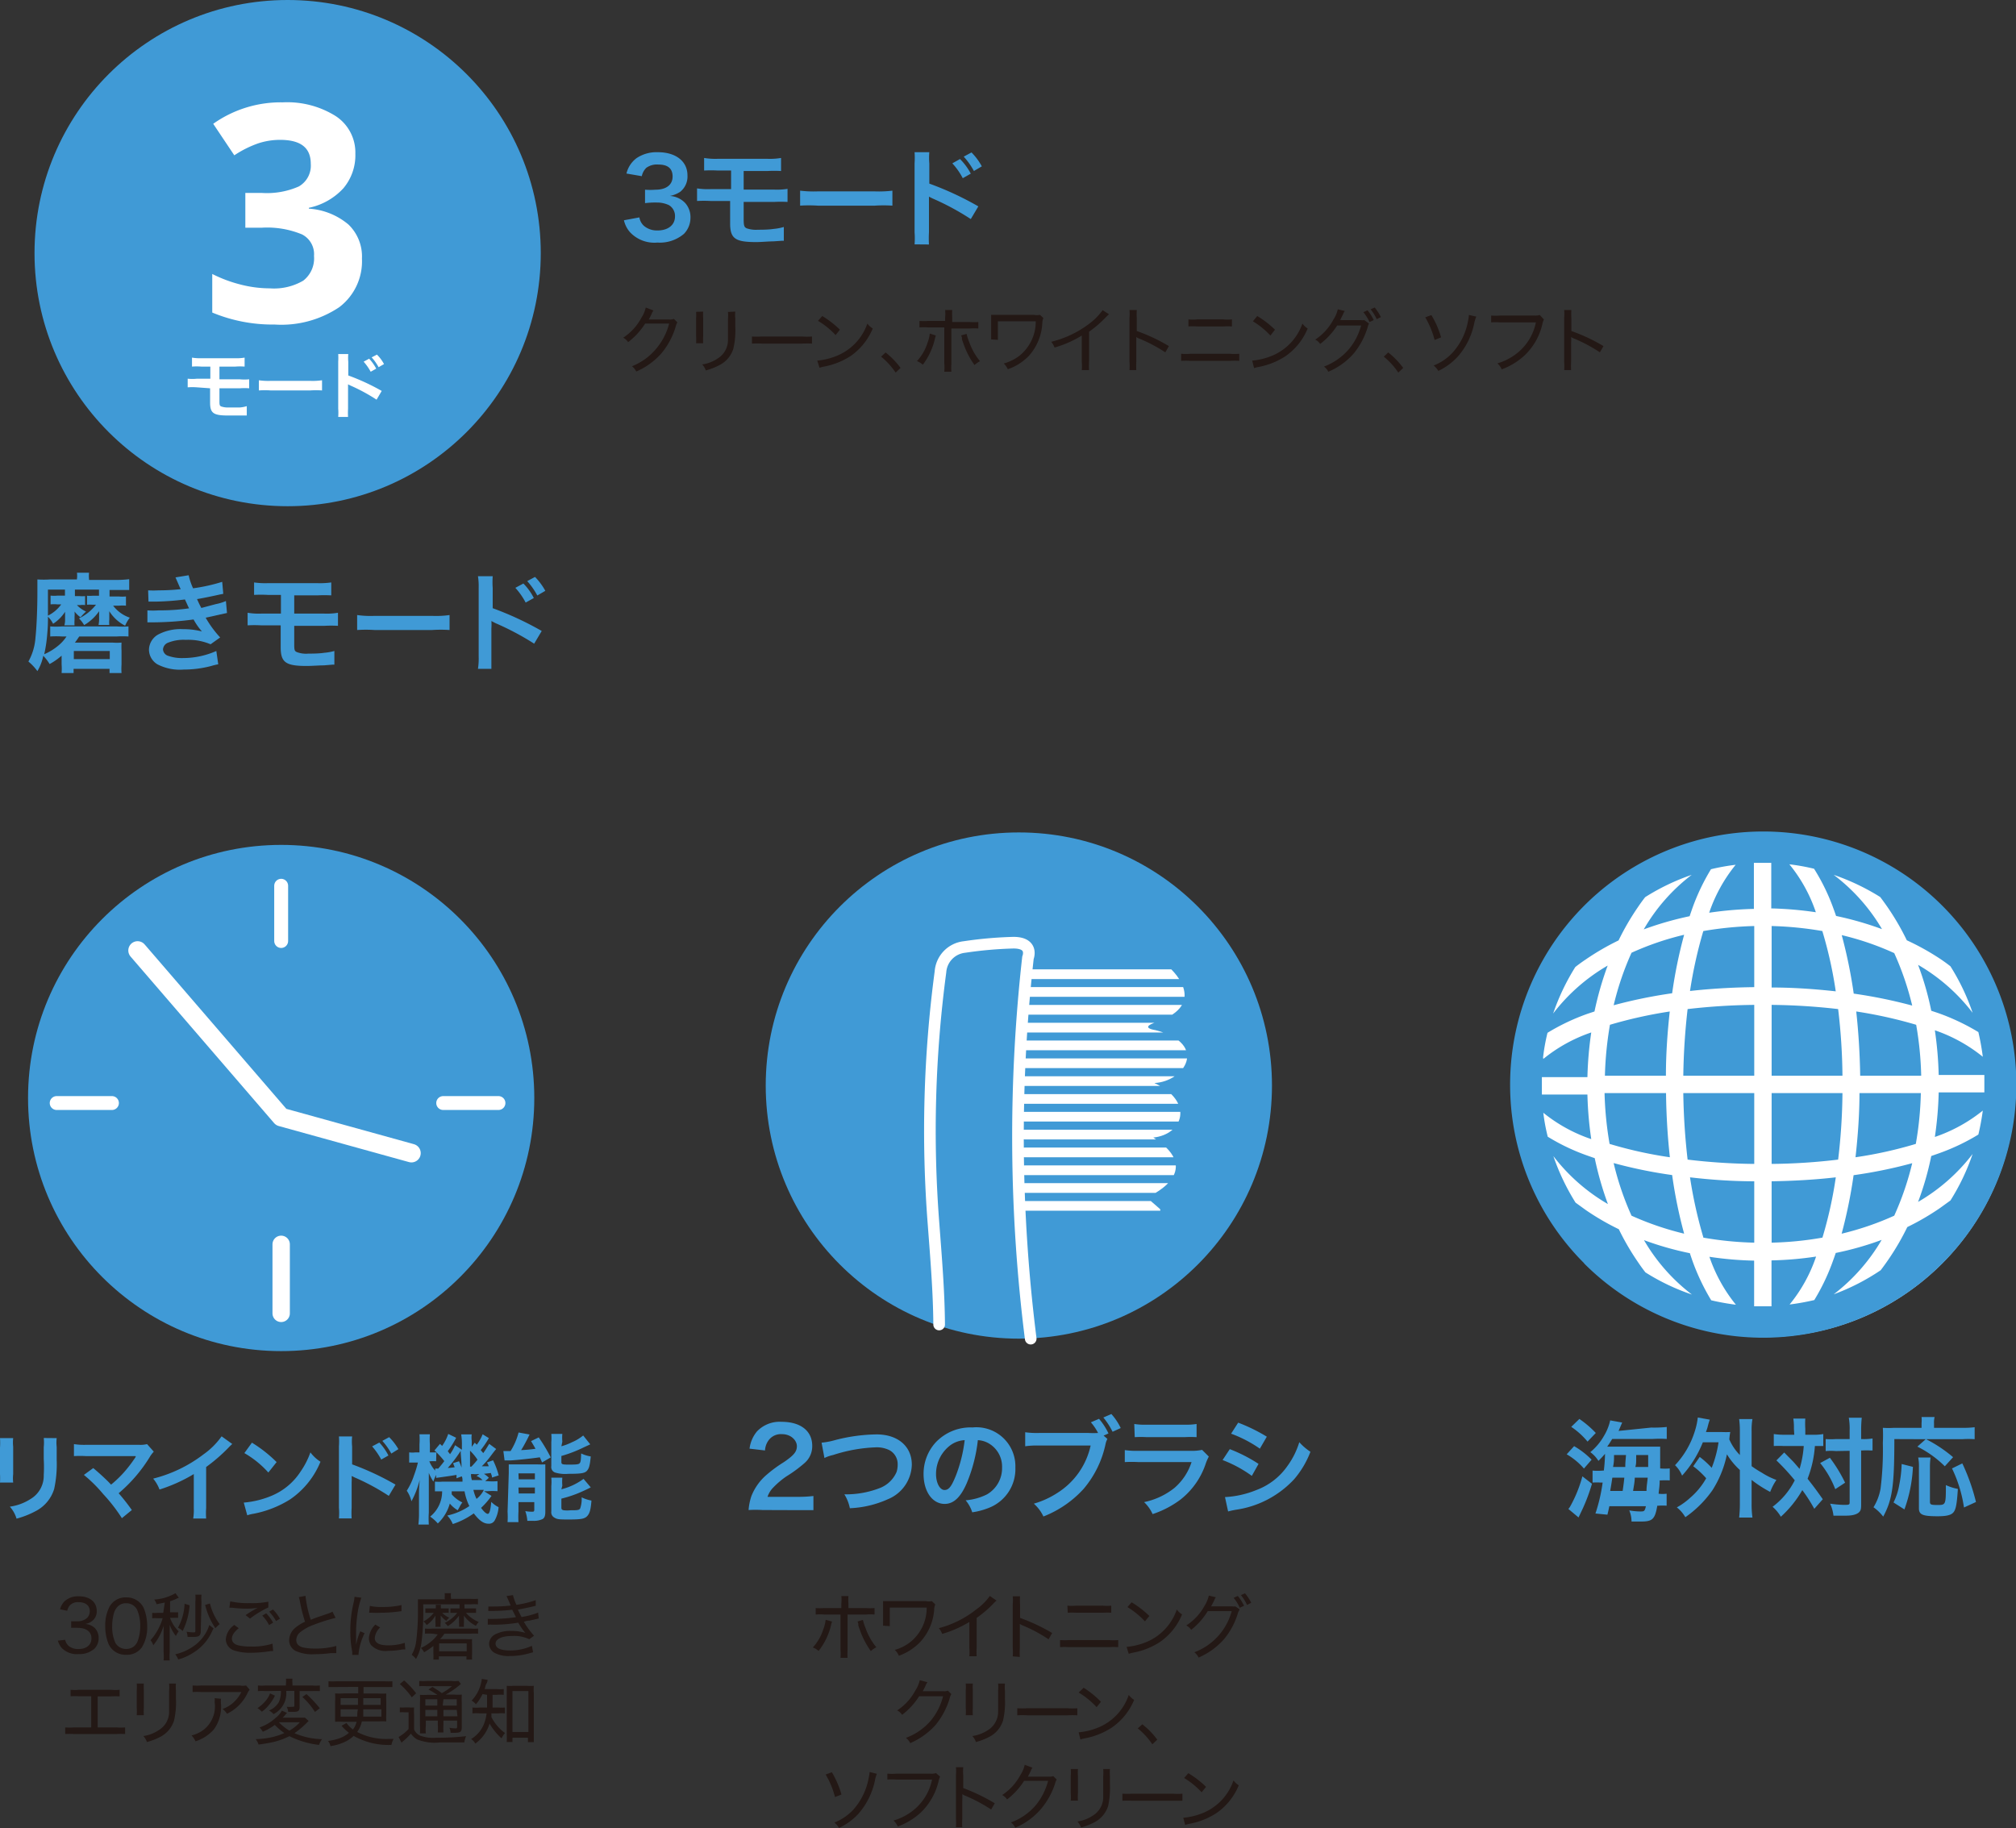 <svg xmlns="http://www.w3.org/2000/svg" xmlns:xlink="http://www.w3.org/1999/xlink" viewBox="0 0 168.21 152.54"><rect x="0" y="0" width="168.21" height="152.54" fill="#333333" stroke="none"/><defs><style>.cls-1,.cls-10,.cls-6,.cls-7,.cls-8,.cls-9{fill:none;}.cls-2{fill:#fff;}.cls-3{fill:#231815;}.cls-4{fill:#409ad6;}.cls-5{clip-path:url(#clip-path);}.cls-10,.cls-6,.cls-7,.cls-8,.cls-9{stroke:#fff;stroke-linecap:round;}.cls-6,.cls-7{stroke-miterlimit:10;}.cls-6{stroke-width:0.81px;}.cls-7{stroke-width:0.97px;}.cls-10,.cls-8,.cls-9{stroke-linejoin:round;}.cls-8{stroke-width:1.16px;}.cls-9{stroke-width:1.45px;}.cls-10{stroke-width:1.55px;}</style><clipPath id="clip-path"><path class="cls-1" d="M85.18,101.15h11.4c.2,0,.31-.18.18-.29l-1.08-.94s5.08-2.1.55-5c2.5-.26,3.44-3,.09-4.55,2.52-.12,4.58-3.25.1-4.41-1.07-.18-.55-.47,0-.65,4.73-1.58,1.07-4.65,1.07-4.65l-11.89,0Z"/></clipPath></defs><g id="レイヤー_2" data-name="レイヤー 2"><g id="レイアウト"><circle class="cls-2" cx="147.23" cy="90.64" r="20.93"/><path class="cls-3" d="M5.44,136.83a.9.9,0,0,0,.34.55,1.26,1.26,0,0,0,.76.22c.67,0,1.09-.34,1.09-.89s-.41-.88-1.18-.88a4.38,4.38,0,0,0-.51,0v-.55a3.38,3.38,0,0,0,.47,0,1.19,1.19,0,0,0,.85-.27.8.8,0,0,0,.23-.57c0-.47-.35-.75-.93-.75a.91.91,0,0,0-.77.31,1.06,1.06,0,0,0-.18.41l-.6-.13a1.49,1.49,0,0,1,.35-.64,1.65,1.65,0,0,1,1.23-.44c.9,0,1.48.48,1.48,1.21a1,1,0,0,1-.42.88,1.23,1.23,0,0,1-.56.22,1.23,1.23,0,0,1,.85.37,1.18,1.18,0,0,1,.29.83,1.22,1.22,0,0,1-.35.86,1.87,1.87,0,0,1-1.33.45,1.76,1.76,0,0,1-1.4-.51,1.63,1.63,0,0,1-.32-.61Z"/><path class="cls-3" d="M9.38,137.64a1.49,1.49,0,0,1-.36-.56,3.93,3.93,0,0,1-.24-1.38,3.41,3.41,0,0,1,.36-1.64,1.53,1.53,0,0,1,1.39-.77,1.58,1.58,0,0,1,1.15.45,1.42,1.42,0,0,1,.36.56,3.9,3.9,0,0,1,.24,1.39,3.18,3.18,0,0,1-.43,1.75,1.53,1.53,0,0,1-1.33.64A1.56,1.56,0,0,1,9.38,137.64Zm.41-3.55a1.34,1.34,0,0,0-.26.44,3.94,3.94,0,0,0-.17,1.17,3.2,3.2,0,0,0,.27,1.39,1,1,0,0,0,.9.5,1,1,0,0,0,.71-.27,1.17,1.17,0,0,0,.28-.48,3.62,3.62,0,0,0,.18-1.16,3.39,3.39,0,0,0-.26-1.36,1,1,0,0,0-.92-.54A.92.92,0,0,0,9.79,134.09Z"/><path class="cls-3" d="M13.75,133.72l-.69.14a1.18,1.18,0,0,0-.19-.39,4,4,0,0,0,1.77-.53l.28.38-.15.06a3.27,3.27,0,0,1-.58.23v.92h.29a1.94,1.94,0,0,0,.38,0V135a2.38,2.38,0,0,0-.39,0h-.28a2.89,2.89,0,0,0,.72,1.12,1.9,1.9,0,0,0-.23.39,2.91,2.91,0,0,1-.52-.94c0,.32,0,.6,0,.79v1.49a4.19,4.19,0,0,0,0,.7h-.51a4.1,4.1,0,0,0,0-.69v-1.32c0-.18,0-.51,0-.88a4.56,4.56,0,0,1-.86,1.62,1.52,1.52,0,0,0-.23-.42,4.38,4.38,0,0,0,.68-1,4.17,4.17,0,0,0,.33-.83h-.4a3.28,3.28,0,0,0-.47,0v-.45a3,3,0,0,0,.48,0h.44Zm4.07,2.16a2.44,2.44,0,0,0-.13.25,4,4,0,0,1-1.13,1.47,5.1,5.1,0,0,1-1,.62,3.89,3.89,0,0,1-.69.25,1.52,1.52,0,0,0-.25-.43,4.29,4.29,0,0,0,1.32-.54,3.48,3.48,0,0,0,1.33-1.42,2.57,2.57,0,0,0,.19-.49Zm-2-1.93a5.84,5.84,0,0,1-.58,2.15,1.39,1.39,0,0,0-.39-.28,4.5,4.5,0,0,0,.55-2Zm.93,2.18c0,.35-.15.46-.63.46l-.47,0a1.7,1.7,0,0,0-.08-.44,2.91,2.91,0,0,0,.57.06c.13,0,.16,0,.16-.16v-2.39a3.28,3.28,0,0,0,0-.6h.51a3.7,3.7,0,0,0,0,.61Zm.77-2.33a4.59,4.59,0,0,0,.81,1.72,3.64,3.64,0,0,0-.36.34,5.89,5.89,0,0,1-.85-1.94Z"/><path class="cls-3" d="M22.79,137.77l-.21,0a10.44,10.44,0,0,1-1.62.14,4.29,4.29,0,0,1-1.42-.19,1,1,0,0,1-.7-.93,1.61,1.61,0,0,1,.71-1.2l.37.27c-.39.32-.57.6-.57.87s.17.45.49.55a4.13,4.13,0,0,0,1.09.11,5.47,5.47,0,0,0,1.81-.24Zm-3.58-4.15a6.74,6.74,0,0,0,1.61.15,7.19,7.19,0,0,0,1.57-.12l0,.48a8.17,8.17,0,0,0-1.53.93l-.37-.29a7.88,7.88,0,0,1,.74-.46l.16-.09.11-.06a5.72,5.72,0,0,1-.9.07,10.26,10.26,0,0,1-1.26-.08l-.2,0Zm3,1a3.68,3.68,0,0,1,.58.78l-.34.2a3.07,3.07,0,0,0-.57-.79Zm.57-.32a3.7,3.7,0,0,1,.58.77l-.33.19a3.9,3.9,0,0,0-.57-.78Z"/><path class="cls-3" d="M25.49,133.16a9.45,9.45,0,0,0,.44,2c.36-.15.36-.15,1.42-.51a2,2,0,0,0,.39-.17L28,135a14.63,14.63,0,0,0-1.86.59,3.91,3.91,0,0,0-1.11.62.87.87,0,0,0-.31.64c0,.31.19.52.57.62a5,5,0,0,0,1,.09,6.33,6.33,0,0,0,1.77-.22l0,.6-.45,0a10.84,10.84,0,0,1-1.37.09,3.24,3.24,0,0,1-1.61-.29,1,1,0,0,1-.5-.93,1.36,1.36,0,0,1,.53-1,3.49,3.49,0,0,1,.79-.49,13.23,13.23,0,0,1-.42-1.66,2.42,2.42,0,0,0-.1-.39Z"/><path class="cls-3" d="M29.72,137.21a5.22,5.22,0,0,1,.34-1.09l.36.16a4.88,4.88,0,0,0-.5,1.7.54.54,0,0,0,0,.11l-.53,0c0-.1,0-.14,0-.26a8.58,8.58,0,0,1-.16-1.71,9.91,9.91,0,0,1,.27-2.37,3.23,3.23,0,0,0,.08-.51l.57.08a6.58,6.58,0,0,0-.3,1.19,11.12,11.12,0,0,0-.14,1.84c0,.12,0,.4,0,.57s0,.15,0,.25Zm2-1.41a1.37,1.37,0,0,0-.45.88c0,.41.38.61,1.1.61a4.21,4.21,0,0,0,1.4-.21l.05.55-.21,0a6.84,6.84,0,0,1-1.24.12,1.65,1.65,0,0,1-1.41-.48,1,1,0,0,1-.18-.57,1.74,1.74,0,0,1,.54-1.14ZM30.86,134a3.9,3.9,0,0,0,1,.09,6.7,6.7,0,0,0,1.64-.16l0,.51-.41.05a10.1,10.1,0,0,1-1.28.08,7.14,7.14,0,0,1-.8,0h-.11l-.1,0Z"/><path class="cls-3" d="M37.1,133.32a1.34,1.34,0,0,0,0-.38h.53a1.33,1.33,0,0,0,0,.39v.08H39.2a6.39,6.39,0,0,0,.68,0v.46a3.58,3.58,0,0,0-.62,0H35.31a20.3,20.3,0,0,1-.15,3.23,3.79,3.79,0,0,1-.45,1.33,1.7,1.7,0,0,0-.36-.35,3,3,0,0,0,.38-1.17,19.45,19.45,0,0,0,.14-2.72c0-.38,0-.56,0-.74.2,0,.4,0,.65,0h1.6Zm-1,3a4,4,0,0,0-.64,0v-.43a3.3,3.3,0,0,0,.64,0h3.12a4,4,0,0,0,.67,0v.43a4.37,4.37,0,0,0-.67,0H37.08a3.07,3.07,0,0,1-.36.45h2.13a4.19,4.19,0,0,0,.54,0,2.89,2.89,0,0,0,0,.44V138a3.53,3.53,0,0,0,0,.48h-.47v-.27h-2.3v.27h-.46a3.74,3.74,0,0,0,0-.52v-.62a6.21,6.21,0,0,1-.77.53,1.61,1.61,0,0,0-.27-.36,3.59,3.59,0,0,0,1-.67,2.54,2.54,0,0,0,.4-.46Zm-.23-1.74-.38,0v-.37l.39,0h.48v0a2.36,2.36,0,0,0,0-.3h.43a1.32,1.32,0,0,0,0,.3v0h.32l.33,0v.37a1.85,1.85,0,0,0-.31,0h-.24a2.05,2.05,0,0,0,.6.41,1,1,0,0,0-.25.26,2.2,2.2,0,0,1-.47-.45,1.58,1.58,0,0,1,0,.19,1.21,1.21,0,0,1,0,.19v.22a1.31,1.31,0,0,0,0,.35h-.44a1.79,1.79,0,0,0,0-.34v-.23c0-.07,0-.25,0-.37a2.47,2.47,0,0,1-.73.79,1,1,0,0,0-.27-.3,2.69,2.69,0,0,0,.86-.72Zm.77,3.21h2.3v-.66h-2.3Zm1.3-3.21-.36,0v-.37l.37,0h.39v-.05a2.48,2.48,0,0,0,0-.29h.42a1.28,1.28,0,0,0,0,.29v.05h.55l.41,0v.37l-.41,0h-.43a2.82,2.82,0,0,0,1.06.76,1.86,1.86,0,0,0-.23.32,2.61,2.61,0,0,1-1-.85c0,.16,0,.25,0,.31v.28a1.9,1.9,0,0,0,0,.35H38.3a2.16,2.16,0,0,0,0-.35v-.27a2.36,2.36,0,0,1,0-.32,3.21,3.21,0,0,1-.94.88,1,1,0,0,0-.26-.27,2.91,2.91,0,0,0,1.05-.84Z"/><path class="cls-3" d="M40.75,134.05l.49,0a11.88,11.88,0,0,0,1.37-.08c-.13-.32-.3-.7-.35-.79l.54-.08a4.32,4.32,0,0,0,.29.81,8.25,8.25,0,0,0,1.61-.39l0,.47c-.45.12-1.19.27-1.49.32.1.22.22.46.31.62a6.87,6.87,0,0,0,1.38-.37l.05.49-.78.18c-.09,0-.2,0-.46.1a7.06,7.06,0,0,0,.85,1.16l-.4.29a2.93,2.93,0,0,0-1.43-.27c-.85,0-1.38.25-1.38.64s.44.57,1.23.57a4.32,4.32,0,0,0,1.8-.39l.1.54-.37.1a5.61,5.61,0,0,1-1.54.21,2.43,2.43,0,0,1-1.3-.26.88.88,0,0,1-.46-.77.91.91,0,0,1,.5-.77,2.64,2.64,0,0,1,1.36-.29,3.78,3.78,0,0,1,1.16.16,5.61,5.61,0,0,1-.59-.85,12.82,12.82,0,0,1-2.1.17,2.77,2.77,0,0,0-.44,0v-.49a3.19,3.19,0,0,0,.52,0,12.29,12.29,0,0,0,1.83-.14l-.31-.62a14.43,14.43,0,0,1-1.61.1h-.39Z"/><path class="cls-3" d="M8.15,144.14H9.71a4.57,4.57,0,0,0,.73,0v.55a6.49,6.49,0,0,0-.71,0H6.15a6.49,6.49,0,0,0-.71,0v-.55a4.35,4.35,0,0,0,.72,0H7.61v-2.6h-1a6.7,6.7,0,0,0-.72,0V141a3.57,3.57,0,0,0,.72,0H9.26a3.47,3.47,0,0,0,.72,0v.55a6.57,6.57,0,0,0-.72,0H8.15Z"/><path class="cls-3" d="M12,140.48a4.29,4.29,0,0,0,0,.56v1.47a4.82,4.82,0,0,0,0,.61h-.59a4.82,4.82,0,0,0,0-.61v-1.46a4,4,0,0,0,0-.57Zm2.68,0a2.77,2.77,0,0,0,0,.58v.68a6.58,6.58,0,0,1-.16,1.83,2.3,2.3,0,0,1-1.15,1.36,5.36,5.36,0,0,1-1.11.43,1.41,1.41,0,0,0-.3-.5,3.08,3.08,0,0,0,1.28-.49,1.78,1.78,0,0,0,.87-1.59c0-.26,0-.39,0-1.07v-.64a3.37,3.37,0,0,0,0-.59Z"/><path class="cls-3" d="M18.44,141.75a2,2,0,0,0,0,.43,3.21,3.21,0,0,1-.59,2.12,3.42,3.42,0,0,1-1.54,1,1.51,1.51,0,0,0-.33-.49,2.73,2.73,0,0,0,1.08-.53,2.48,2.48,0,0,0,.85-2.25,1.57,1.57,0,0,0,0-.33Zm2.39-.76a1.21,1.21,0,0,0-.16.25A3.63,3.63,0,0,1,18.94,143a1.53,1.53,0,0,0-.37-.4,2.65,2.65,0,0,0,.93-.56,3,3,0,0,0,.64-.85H16.81a5,5,0,0,0-.74,0v-.55a4.77,4.77,0,0,0,.75,0H20a1.42,1.42,0,0,0,.53,0Z"/><path class="cls-3" d="M25.75,143.6l-.18.18a6.9,6.9,0,0,1-1,.84,6.12,6.12,0,0,0,2.3.5,1.84,1.84,0,0,0-.25.48,7.41,7.41,0,0,1-2.47-.73,6.22,6.22,0,0,1-1.26.47,13.14,13.14,0,0,1-1.32.23,1.22,1.22,0,0,0-.24-.45,7.51,7.51,0,0,0,1.25-.14,6,6,0,0,0,1.15-.37,4.86,4.86,0,0,1-.8-.68,4.7,4.7,0,0,1-1,.57,2.42,2.42,0,0,0-.27-.36,3.79,3.79,0,0,0,1.33-.79,2,2,0,0,0,.53-.61l.43.19-.1.1a3.25,3.25,0,0,1-.26.3h1.31l.55,0Zm-2.81-2.11a3.58,3.58,0,0,1-.51.79,3.09,3.09,0,0,1-.58.55,2.11,2.11,0,0,0-.37-.3,2.81,2.81,0,0,0,.56-.47,2.12,2.12,0,0,0,.49-.76Zm-.77-.38a5.32,5.32,0,0,0-.65,0v-.47a3.62,3.62,0,0,0,.67,0h1.67v-.16a2.37,2.37,0,0,0,0-.41h.54a2.27,2.27,0,0,0,0,.41v.16H26a4,4,0,0,0,.69,0v.47a6.59,6.59,0,0,0-.67,0H25v1.33c0,.3-.11.4-.46.4l-.49,0a1.21,1.21,0,0,0-.13-.42,3.08,3.08,0,0,0,.48,0c.13,0,.16,0,.16-.12v-1.21h-.68a1.94,1.94,0,0,1-1.06,1.94,1.2,1.2,0,0,0-.38-.3,1.67,1.67,0,0,0,.83-.71,2.22,2.22,0,0,0,.17-.93Zm1.1,2.6a4,4,0,0,0,.88.7,3.71,3.71,0,0,0,.87-.7Zm2.3-2.35a9.56,9.56,0,0,1,1.11,1.18l-.4.31a5.94,5.94,0,0,0-1.05-1.25Z"/><path class="cls-3" d="M28.08,140.77c-.26,0-.44,0-.67,0v-.48a5.73,5.73,0,0,0,.67,0h4a6.32,6.32,0,0,0,.66,0v.48c-.21,0-.44,0-.66,0H30.33v.54h1.2a6.08,6.08,0,0,0,.7,0,6.33,6.33,0,0,0,0,.65V143a6.13,6.13,0,0,0,0,.64,5.77,5.77,0,0,0-.68,0H30.19a2.23,2.23,0,0,1-.39.88,5.2,5.2,0,0,0,2.59.58h.45a2,2,0,0,0-.18.5,5.92,5.92,0,0,1-3.15-.75,3,3,0,0,1-.85.55,4.41,4.41,0,0,1-1.08.3,1.22,1.22,0,0,0-.21-.43,4.73,4.73,0,0,0,1-.24,2.38,2.38,0,0,0,.74-.44,4.36,4.36,0,0,1-.51-.47L28.5,144l.41-.23a2.29,2.29,0,0,0,.54.54,1.64,1.64,0,0,0,.3-.64h-1.1a6.09,6.09,0,0,0-.69,0c0-.21,0-.41,0-.64v-1.07a6.12,6.12,0,0,0,0-.66,4.06,4.06,0,0,0,.7,0h1.23v-.54Zm.34.93v.56h1.45v-.56Zm0,.93v.61h1.39c0-.25,0-.35.05-.61Zm1.89,0c0,.28,0,.41,0,.61h1.51v-.61Zm0-.93c0,.27,0,.35,0,.56h1.45v-.56Z"/><path class="cls-3" d="M33.36,142.47a1.85,1.85,0,0,0,.43,0h.31a2.08,2.08,0,0,0,.45,0,5.74,5.74,0,0,0,0,.64v1.2a1,1,0,0,0,.49.51,3.13,3.13,0,0,0,1.36.18,20.49,20.49,0,0,0,2.49-.13,2.38,2.38,0,0,0-.15.52c-.63,0-1.41,0-2,0a4,4,0,0,1-1.94-.25,1.51,1.51,0,0,1-.51-.48c-.2.22-.24.25-.41.42l-.22.19-.16.14-.24-.47a3.31,3.31,0,0,0,.83-.67v-1.39h-.34a2.13,2.13,0,0,0-.39,0Zm.36-2.25a7.48,7.48,0,0,1,1,1.07l-.36.34a5.93,5.93,0,0,0-1-1.11Zm2.77,1.21a5.62,5.62,0,0,0-.74-.45l.33-.22a8.77,8.77,0,0,1,.79.52,5.45,5.45,0,0,0,.84-.58H35.59a4.93,4.93,0,0,0-.61,0v-.44a3.79,3.79,0,0,0,.66,0h2a2.79,2.79,0,0,0,.62,0l.2.26a.79.79,0,0,0-.15.12,7.4,7.4,0,0,1-1.12.76h.7a3.42,3.42,0,0,0,.64,0,6.9,6.9,0,0,0,0,.73v1.94c0,.45-.1.52-.63.52H37.6a1.3,1.3,0,0,0-.1-.42,2.92,2.92,0,0,0,.5.05c.11,0,.14,0,.14-.17v-.48H37v.33a5.28,5.28,0,0,0,0,.66h-.47a4.88,4.88,0,0,0,0-.66v-.33h-1V144a3.19,3.19,0,0,0,0,.64h-.49a5,5,0,0,0,0-.64v-1.89a6,6,0,0,0,0-.69,3.91,3.91,0,0,0,.65,0Zm-1,.36v.53h1v-.53Zm0,1.42h1v-.53h-1Zm1.45-.89h1.17v-.53H37Zm1.17.36H37v.53h1.17Z"/><path class="cls-3" d="M40.26,141.36a3.83,3.83,0,0,1-.55.85,1.34,1.34,0,0,0-.36-.31,3.1,3.1,0,0,0,.79-1.47,1.88,1.88,0,0,0,.06-.34l.48.08c0,.09,0,.15-.1.33s-.08.27-.14.44h1a3,3,0,0,0,.59,0v.48a3.76,3.76,0,0,0-.59,0h-.34c0,.66,0,.76,0,1.06h.47a4.07,4.07,0,0,0,.56,0v.49a3,3,0,0,0-.57,0H41a2.72,2.72,0,0,1,0,.3,3.7,3.7,0,0,0,1.14,1.34,1.59,1.59,0,0,0-.29.44,4.87,4.87,0,0,1-1-1.23,3.24,3.24,0,0,1-1.19,1.67,1.06,1.06,0,0,0-.35-.38,2.6,2.6,0,0,0,1.06-1.23,3.53,3.53,0,0,0,.23-.91h-.54a3.6,3.6,0,0,0-.64,0v-.49a3.85,3.85,0,0,0,.66,0h.56c0-.38,0-.38,0-1.06Zm2.5,4h-.48a6.23,6.23,0,0,0,0-.68V141.3c0-.24,0-.42,0-.63a3.7,3.7,0,0,0,.53,0H44a4.06,4.06,0,0,0,.54,0,3.71,3.71,0,0,0,0,.63v3.34c0,.28,0,.55,0,.73h-.49V145H42.76Zm0-.84h1.33v-3.41H42.76Z"/><path class="cls-3" d="M69.43,135.31a1.07,1.07,0,0,0-.06.17,5.55,5.55,0,0,1-1.07,2.28,1.4,1.4,0,0,0-.48-.29,4,4,0,0,0,.87-1.51,3,3,0,0,0,.2-.8Zm.77-1.51a3,3,0,0,0,0-.62h.59a4.64,4.64,0,0,0,0,.63v.37h1.45a4.57,4.57,0,0,0,.73,0v.54a5,5,0,0,0-.72,0H70.72v2.93a5.43,5.43,0,0,0,0,.68h-.59a3.82,3.82,0,0,0,0-.68v-2.93H68.78a4.88,4.88,0,0,0-.72,0v-.54a4.59,4.59,0,0,0,.72,0H70.2ZM72,135.17a3.9,3.9,0,0,0,.22.68,5.08,5.08,0,0,0,.9,1.6,2.1,2.1,0,0,0-.46.32,6.93,6.93,0,0,1-.92-1.78l-.13-.37a.39.39,0,0,0,0-.14,1.25,1.25,0,0,0-.06-.18Z"/><path class="cls-3" d="M73.68,135.65c0-.13,0-.28,0-.54v-1c0-.23,0-.36,0-.51l.56,0h3a1.28,1.28,0,0,0,.51,0l.29.28a.89.89,0,0,0-.09.36A4.42,4.42,0,0,1,76.79,137,4.61,4.61,0,0,1,75,138.16a1.54,1.54,0,0,0-.34-.49,3.69,3.69,0,0,0,1.24-.61,3.65,3.65,0,0,0,1.42-2.92H74.24v1c0,.45,0,.45,0,.55Z"/><path class="cls-3" d="M83.15,133.56a1.9,1.9,0,0,0-.22.2A9.17,9.17,0,0,1,81.49,135v2.49a5.67,5.67,0,0,0,0,.71h-.61a3.86,3.86,0,0,0,0-.7v-2.16a9.5,9.5,0,0,1-2.27,1,1.35,1.35,0,0,0-.28-.48,8.49,8.49,0,0,0,3.12-1.56,4.8,4.8,0,0,0,1.14-1.13Z"/><path class="cls-3" d="M84.5,138.21a4.16,4.16,0,0,0,0-.7v-3.65a3.3,3.3,0,0,0,0-.66h.61a5.54,5.54,0,0,0,0,.68V135a16.1,16.1,0,0,1,2.68,1.26l-.3.53a12,12,0,0,0-2.21-1.18l-.19-.1c0,.15,0,.25,0,.49v1.56a6.29,6.29,0,0,0,0,.7Z"/><path class="cls-3" d="M88.45,136.85a5,5,0,0,0,.77,0h3.29a4.14,4.14,0,0,0,.79,0v.59a7.73,7.73,0,0,0-.78,0h-3.3a7.64,7.64,0,0,0-.77,0Zm.61-2.87a3.57,3.57,0,0,0,.73,0H92a3.47,3.47,0,0,0,.72,0v.59a6.37,6.37,0,0,0-.71,0h-2.2a6.32,6.32,0,0,0-.72,0Z"/><path class="cls-3" d="M94,137.42a5.71,5.71,0,0,0,1.76-.45,4.51,4.51,0,0,0,2.43-2.67,1.42,1.42,0,0,0,.44.41A5.19,5.19,0,0,1,96.8,137a6.05,6.05,0,0,1-2.25.9,3.09,3.09,0,0,0-.37.1Zm.42-3.72a8.27,8.27,0,0,1,1.48,1.14l-.37.45a6.81,6.81,0,0,0-1.46-1.19Z"/><path class="cls-3" d="M103.42,134.28c0,.06,0,.06-.11.25a6.14,6.14,0,0,1-1.2,2.27,6,6,0,0,1-2.1,1.51,1.19,1.19,0,0,0-.36-.44,5.07,5.07,0,0,0,3.12-3.43l-2,0A6,6,0,0,1,99.39,136a1.14,1.14,0,0,0-.41-.37A4.48,4.48,0,0,0,100.5,134a2.66,2.66,0,0,0,.36-.86l.59.14a.7.7,0,0,0-.13.24c-.15.3-.2.4-.27.52l.15,0h.07l1.55,0a.73.73,0,0,0,.25,0Zm-.14-1.11a4.07,4.07,0,0,1,.52.82l-.36.17a3.15,3.15,0,0,0-.51-.83Zm.6-.22a4,4,0,0,1,.52.79l-.35.18a4,4,0,0,0-.51-.82Z"/><path class="cls-3" d="M77.39,140.37a.77.77,0,0,0-.14.23,4.7,4.7,0,0,1-.26.52l.15,0h.07l1.53,0a.71.71,0,0,0,.35-.05l.29.29a1,1,0,0,0-.13.31,6.35,6.35,0,0,1-1.2,2.28,6.14,6.14,0,0,1-2.1,1.5,1.39,1.39,0,0,0-.36-.44,5,5,0,0,0,2.1-1.47,5.23,5.23,0,0,0,1-2l-2,0a6,6,0,0,1-1.42,1.55,1.14,1.14,0,0,0-.41-.37,4.56,4.56,0,0,0,1.52-1.67,2.54,2.54,0,0,0,.36-.85Z"/><path class="cls-3" d="M81.17,140.48a4.29,4.29,0,0,0,0,.56v1.47a4.82,4.82,0,0,0,0,.61h-.59a4.82,4.82,0,0,0,0-.61v-1.46a4,4,0,0,0,0-.57Zm2.68,0a2.83,2.83,0,0,0,0,.59v.67a6.58,6.58,0,0,1-.16,1.83,2.3,2.3,0,0,1-1.15,1.36,5.36,5.36,0,0,1-1.11.43,1.41,1.41,0,0,0-.3-.5,3.23,3.23,0,0,0,1.28-.48,1.81,1.81,0,0,0,.87-1.6c0-.26,0-.39,0-1.07v-.64a3.45,3.45,0,0,0,0-.59Z"/><path class="cls-3" d="M84.88,142.54a8,8,0,0,0,.83,0h3.37a5.15,5.15,0,0,0,.81,0v.59a8,8,0,0,0-.81,0H85.72a7.5,7.5,0,0,0-.84,0Z"/><path class="cls-3" d="M90,144.55a5.59,5.59,0,0,0,1.75-.45,4.48,4.48,0,0,0,2.43-2.67,1.58,1.58,0,0,0,.45.41,5.2,5.2,0,0,1-1.86,2.31,6.15,6.15,0,0,1-2.25.9,1.92,1.92,0,0,0-.37.1Zm.42-3.72A8.07,8.07,0,0,1,91.86,142l-.36.45A6.62,6.62,0,0,0,90,141.23Z"/><path class="cls-3" d="M95.31,143.88a6.34,6.34,0,0,1,1.25,1.28l-.41.39a6.06,6.06,0,0,0-1.22-1.33Z"/><path class="cls-3" d="M69.41,147.88a7.9,7.9,0,0,1,.8,1.86l-.54.21a7.07,7.07,0,0,0-.78-1.88Zm3.75.13a2.76,2.76,0,0,0-.16.57,6.14,6.14,0,0,1-1.36,2.75,5.2,5.2,0,0,1-1.64,1.2,1.42,1.42,0,0,0-.38-.45,4.39,4.39,0,0,0,1.6-1.1,5.45,5.45,0,0,0,1.26-2.62,3.66,3.66,0,0,0,.08-.5Z"/><path class="cls-3" d="M78.44,148.25a1.41,1.41,0,0,0-.13.39,5.33,5.33,0,0,1-1.5,2.62,5.91,5.91,0,0,1-1.9,1.15,1.36,1.36,0,0,0-.36-.5,4.77,4.77,0,0,0,1.35-.63,4.41,4.41,0,0,0,1.87-2.79h-3a4.73,4.73,0,0,0-.73,0V148a4.94,4.94,0,0,0,.75,0h2.85a1.28,1.28,0,0,0,.46-.05Z"/><path class="cls-3" d="M79.76,152.47a4.23,4.23,0,0,0,0-.7v-3.65a3.3,3.3,0,0,0,0-.66h.61a4,4,0,0,0,0,.68v1.06A15.8,15.8,0,0,1,83,150.47l-.3.52a13.08,13.08,0,0,0-2.21-1.17,2,2,0,0,1-.2-.11,3.25,3.25,0,0,1,0,.5v1.56a4.52,4.52,0,0,0,0,.7Z"/><path class="cls-3" d="M86.15,147.5a.82.82,0,0,0-.13.23,4.7,4.7,0,0,1-.26.52l.15,0H86l1.53,0a.88.88,0,0,0,.35-.05l.29.29a1,1,0,0,0-.13.31A6.23,6.23,0,0,1,86.81,151a5.85,5.85,0,0,1-2.1,1.51,1.17,1.17,0,0,0-.36-.44,5,5,0,0,0,2.1-1.47,5.39,5.39,0,0,0,1-2l-2,0a6.16,6.16,0,0,1-1.42,1.55,1.23,1.23,0,0,0-.41-.37,4.56,4.56,0,0,0,1.52-1.67,2.54,2.54,0,0,0,.36-.85Z"/><path class="cls-3" d="M89.94,147.61a4,4,0,0,0,0,.56v1.47a4.4,4.4,0,0,0,0,.61h-.6a3.52,3.52,0,0,0,0-.61v-1.46a2.93,2.93,0,0,0,0-.57Zm2.67,0a3.73,3.73,0,0,0,0,.58v.68a7.15,7.15,0,0,1-.15,1.83,2.34,2.34,0,0,1-1.15,1.36,5.6,5.6,0,0,1-1.11.43,1.58,1.58,0,0,0-.3-.5,3.08,3.08,0,0,0,1.28-.49,1.81,1.81,0,0,0,.87-1.59c0-.26,0-.39,0-1.07v-.64a3.83,3.83,0,0,0,0-.59Z"/><path class="cls-3" d="M93.65,149.67a7.78,7.78,0,0,0,.83,0h3.37a5.15,5.15,0,0,0,.81,0v.59c-.23,0-.41,0-.82,0H94.48a7.4,7.4,0,0,0-.83,0Z"/><path class="cls-3" d="M98.73,151.68a5.71,5.71,0,0,0,1.76-.45,4.48,4.48,0,0,0,2.43-2.67,1.55,1.55,0,0,0,.44.41,5.24,5.24,0,0,1-1.85,2.31,6.15,6.15,0,0,1-2.25.9,1.92,1.92,0,0,0-.37.1Zm.42-3.72a7.83,7.83,0,0,1,1.48,1.14l-.37.45a6.81,6.81,0,0,0-1.46-1.19Z"/><path class="cls-4" d="M1.1,120a3.21,3.21,0,0,0,0,.72V123a3.16,3.16,0,0,0,0,.71H0A6.73,6.73,0,0,0,0,123v-2.2A5.86,5.86,0,0,0,0,120Zm3.63,0a3.17,3.17,0,0,0,0,.74v1.08a9.64,9.64,0,0,1-.21,2.42,3.1,3.1,0,0,1-1.58,1.87,7.33,7.33,0,0,1-1.56.61,2.59,2.59,0,0,0-.56-1,4.26,4.26,0,0,0,1.73-.64,2.25,2.25,0,0,0,1.1-2,11.71,11.71,0,0,0,0-1.33v-1a3.53,3.53,0,0,0,0-.76Z"/><path class="cls-4" d="M7.78,122.5c.42.35.66.57,1,.89s.44.45.49.49a9.31,9.31,0,0,0,1.05-1,11.38,11.38,0,0,0,1-1.31l0-.07,0,0-.37,0H7.17a9.49,9.49,0,0,0-1,0v-1a5.52,5.52,0,0,0,1,.06h4.44a2.3,2.3,0,0,0,.66-.06l.56.63a2.77,2.77,0,0,0-.35.47,12.44,12.44,0,0,1-2.58,3A16.81,16.81,0,0,1,11,126l-.83.68a13.83,13.83,0,0,0-1.55-2A12,12,0,0,0,7,123.07Z"/><path class="cls-4" d="M19.38,120.49a3.83,3.83,0,0,0-.29.28,14,14,0,0,1-1.89,1.64v3.42a6.17,6.17,0,0,0,0,.88H16.12a4.41,4.41,0,0,0,.05-.86V123a13.26,13.26,0,0,1-2.86,1.29,3.1,3.1,0,0,0-.53-.91A11.53,11.53,0,0,0,17,121.34a6.22,6.22,0,0,0,1.49-1.49Z"/><path class="cls-4" d="M20.34,125.38a7.63,7.63,0,0,0,2.37-.59,5.32,5.32,0,0,0,2.37-2,6.69,6.69,0,0,0,.82-1.6,3.13,3.13,0,0,0,.84.78,7,7,0,0,1-2.53,3.14,8.88,8.88,0,0,1-3.05,1.2,3.12,3.12,0,0,0-.53.13Zm.68-5A11.24,11.24,0,0,1,23.08,122l-.69.87a8.13,8.13,0,0,0-2-1.62Z"/><path class="cls-4" d="M28.28,126.7a5.39,5.39,0,0,0,0-.9v-5.12a5.46,5.46,0,0,0,0-.82h1.1a4.34,4.34,0,0,0,0,.84v1.49A23,23,0,0,1,33,123.88l-.56.94a18.46,18.46,0,0,0-2.83-1.53l-.27-.13a4.89,4.89,0,0,1,0,.54v2.11a7.1,7.1,0,0,0,0,.89Zm3.37-6.33a4.71,4.71,0,0,1,.76,1.08l-.6.34a5.9,5.9,0,0,0-.76-1.1Zm1,.92a5.58,5.58,0,0,0-.75-1.06l.57-.31a4.69,4.69,0,0,1,.77,1Z"/><path class="cls-4" d="M40.79,120a8.16,8.16,0,0,1-.68,1l.21.25c.17-.23.24-.35.5-.77l.58.43c-.17.2-.17.2-.56.72a7.17,7.17,0,0,1-.64.72l.58,0a1.82,1.82,0,0,0-.15-.32l.51-.18a6.49,6.49,0,0,1,.47,1.26l-.56.18c0-.18-.06-.23-.09-.38l-.58.07a2.11,2.11,0,0,1,.41.33l-.3.28h.18a4.28,4.28,0,0,0,.84,0v.84a5.34,5.34,0,0,0-.84,0h-.28l.62.39a6.32,6.32,0,0,1-.87,1c.23.32.44.5.56.5s.22-.23.29-1a2.24,2.24,0,0,0,.61.44,2.66,2.66,0,0,1-.33,1.12.54.54,0,0,1-.52.26c-.4,0-.76-.26-1.22-.86a6.4,6.4,0,0,1-1.75.89,2.4,2.4,0,0,0-.46-.71,5.21,5.21,0,0,0,1.84-.79,4.79,4.79,0,0,1-.4-1.23H37.69c0,.13,0,.16,0,.25a2.76,2.76,0,0,0,.89.68,1.54,1.54,0,0,0-.22.35l-.17.3a2.55,2.55,0,0,1-.66-.56,3.59,3.59,0,0,1-1,1.66,3.28,3.28,0,0,0-.64-.57,2.69,2.69,0,0,0,1-2.11c-.3,0-.44,0-.6,0v-.81a3.78,3.78,0,0,0,.65,0h1.65c0-.23,0-.29-.06-.44l-.44.16c0-.14,0-.19,0-.28l-.56.09-1.14.16,0-.25a3,3,0,0,0-.23.56,4.19,4.19,0,0,1-.38-.73c0,.22,0,.69,0,1v2.31a7.4,7.4,0,0,0,0,1h-.87a7.94,7.94,0,0,0,.05-1v-1.41c0-.36,0-.65.06-1.32a7.5,7.5,0,0,1-.69,1.79,2.57,2.57,0,0,0-.39-.88,5.64,5.64,0,0,0,.6-1.27,9.17,9.17,0,0,0,.33-1.08h-.19c-.2,0-.4,0-.54,0v-.85a2.24,2.24,0,0,0,.54,0H35v-.67a6.06,6.06,0,0,0,0-.84h.87a5.53,5.53,0,0,0,0,.84v.67h.15l.41,0-.18-.16.46-.55.18.17a3.85,3.85,0,0,0,.51-1l.66.32a8,8,0,0,1-.7,1.12l.19.25a3.74,3.74,0,0,0,.42-.75l.57.38v-.37a5.17,5.17,0,0,0-.06-.91h.88a1.89,1.89,0,0,0,0,.53s0,.13,0,.26v.25l.25-.35.17.17a3.58,3.58,0,0,0,.49-.87Zm-4.4,1.93a3.93,3.93,0,0,0-.46,0h-.11a2.54,2.54,0,0,0,.49.78l0-.17h.26c.27-.32.36-.43.5-.62a6.07,6.07,0,0,0-.66-.74Zm1.91,0a4.41,4.41,0,0,1,.21.53c0-.67-.07-1-.07-1.4l-.17.26a10.94,10.94,0,0,1-.91,1.17,4.71,4.71,0,0,0,.58-.06c-.06-.13-.07-.18-.14-.34Zm.92-.85c0,.73,0,.73,0,1.3h.11a6.57,6.57,0,0,0,.51-.58A4.48,4.48,0,0,0,39.22,121.05ZM40,123h-.15a1.46,1.46,0,0,1-.35,0l-.2,0c0,.18,0,.21.07.5h.89a1.43,1.43,0,0,0-.5-.34Zm-.5,1.32a3.35,3.35,0,0,0,.26.75,2.11,2.11,0,0,0,.61-.75Z"/><path class="cls-4" d="M42,121.08l.38,0h.22a5.44,5.44,0,0,0,.67-1.55l.92.17c-.06.1-.09.18-.15.3s-.38.74-.56,1a11.89,11.89,0,0,0,1.2-.11c-.15-.28-.2-.35-.37-.64l.64-.31a13.66,13.66,0,0,1,1,1.67l-.72.42-.19-.43c-.51.08-1.87.23-2.42.26l-.52,0Zm.45,1.84c0-.28,0-.49,0-.73l.58,0h1.76a6.62,6.62,0,0,0,.71,0c0,.23,0,.35,0,.75v3.19c0,.34-.06.52-.22.62a1.69,1.69,0,0,1-.84.15H44a3.17,3.17,0,0,0-.17-.81,2.89,2.89,0,0,0,.53.05c.17,0,.2,0,.22-.14v-.66H43.26v.79a7.24,7.24,0,0,0,0,.88h-.91a7.06,7.06,0,0,0,0-.87Zm.83.52h1.35v-.5H43.26Zm0,1.18h1.35v-.5H43.26Zm3.56-3.94a4.77,4.77,0,0,0,.89-.34,3.77,3.77,0,0,0,.93-.56l.59.74-.56.26a11,11,0,0,1-1.85.71v.5c0,.19.07.22.58.22s.83,0,.93-.1.12-.24.14-.83a3,3,0,0,0,.8.25c-.07.75-.14,1-.32,1.2s-.51.25-1.56.25a2.86,2.86,0,0,1-1.1-.11.48.48,0,0,1-.31-.53v-2a4.33,4.33,0,0,0,0-.69h.92a3.65,3.65,0,0,0,0,.65Zm0,3.59a5.3,5.3,0,0,0,1.85-.87l.6.71c-.23.13-1,.48-1.26.57a9.91,9.91,0,0,1-1.19.37v.75c0,.14.05.19.2.22a2.54,2.54,0,0,0,.57,0c.52,0,.73,0,.8-.16a2.34,2.34,0,0,0,.12-.92,3,3,0,0,0,.82.27c-.06.75-.14,1.06-.35,1.29s-.5.29-1.5.29c-.79,0-1,0-1.25-.16a.5.5,0,0,1-.25-.51v-2.11a4.07,4.07,0,0,0,0-.71h.92a3.43,3.43,0,0,0,0,.66Z"/><path class="cls-4" d="M63.62,126a9.7,9.7,0,0,0-1.16,0,4.83,4.83,0,0,1,.23-1.15,4.51,4.51,0,0,1,1.24-1.76A11.33,11.33,0,0,1,65.41,122c.83-.57,1.08-.87,1.08-1.33s-.47-1-1.24-1a1.27,1.27,0,0,0-1.14.54,1.57,1.57,0,0,0-.28.82l-1.29-.15a2.78,2.78,0,0,1,.62-1.44,2.62,2.62,0,0,1,2.06-.8c1.58,0,2.55.76,2.55,2a1.85,1.85,0,0,1-.64,1.44,11.15,11.15,0,0,1-1.51,1.11,7,7,0,0,0-1.07.9,2,2,0,0,0-.51.81h2.52a10.44,10.44,0,0,0,1.31-.07v1.18c-.42,0-.78,0-1.36,0Z"/><path class="cls-4" d="M68.55,120.38a6.09,6.09,0,0,0,1-.18,14.27,14.27,0,0,1,3.59-.51c1.78,0,2.94,1,2.94,2.53a3.2,3.2,0,0,1-2,2.88,8.55,8.55,0,0,1-3.17.75,3.43,3.43,0,0,0-.46-1.16,7.77,7.77,0,0,0,3-.54,2.5,2.5,0,0,0,1.36-1.33,2.06,2.06,0,0,0,.09-.64,1.32,1.32,0,0,0-.68-1.17,2.38,2.38,0,0,0-1.16-.24,12.91,12.91,0,0,0-3.55.64,3,3,0,0,0-.72.25Z"/><path class="cls-4" d="M80.65,123.79c-.51,1.16-1.09,1.7-1.83,1.7-1,0-1.76-1-1.76-2.5a3.88,3.88,0,0,1,1-2.62,4,4,0,0,1,3.09-1.26,3.25,3.25,0,0,1,3.57,3.34,3.47,3.47,0,0,1-2.19,3.36,5.92,5.92,0,0,1-1.41.38,2.85,2.85,0,0,0-.55-1,4.83,4.83,0,0,0,1.79-.5,2.53,2.53,0,0,0,1.25-2.25,2.24,2.24,0,0,0-1.11-2,2,2,0,0,0-.91-.27A12.94,12.94,0,0,1,80.65,123.79Zm-1.32-3.22A3,3,0,0,0,78.1,123c0,.74.32,1.33.71,1.33s.61-.38.93-1.16a12,12,0,0,0,.75-3A2.22,2.22,0,0,0,79.33,120.57Z"/><path class="cls-4" d="M92.4,120.07a1.45,1.45,0,0,0-.15.4,8.48,8.48,0,0,1-1.84,3.77,8.89,8.89,0,0,1-3.35,2.3,3.27,3.27,0,0,0-.8-1.07,7.33,7.33,0,0,0,2-.92A6.24,6.24,0,0,0,91,120.62H86.68a6.58,6.58,0,0,0-1.14.06v-1.17a6.91,6.91,0,0,0,1.16.06h4.13a6.69,6.69,0,0,0,.79,0,4.45,4.45,0,0,0-.6-.89l.68-.29a5.43,5.43,0,0,1,.79,1.22l-.41.18Zm.43-.6a5.94,5.94,0,0,0-.77-1.19l.67-.29a4.87,4.87,0,0,1,.78,1.17Z"/><path class="cls-4" d="M100.86,121.54a4.24,4.24,0,0,0-.25.57,6.36,6.36,0,0,1-2.09,3,8.06,8.06,0,0,1-2.35,1.23,3.15,3.15,0,0,0-.71-1A6,6,0,0,0,98,124.15,4.78,4.78,0,0,0,99.42,122H95a10.75,10.75,0,0,0-1.15,0V121a6.84,6.84,0,0,0,1.17.06h4.28a4.11,4.11,0,0,0,1-.08Zm-6.22-2.72a5.57,5.57,0,0,0,1.06.06h3.14a5.45,5.45,0,0,0,1-.06v1.1a8.12,8.12,0,0,0-1,0H95.68a8.2,8.2,0,0,0-1,0Z"/><path class="cls-4" d="M102.61,120.92a12.59,12.59,0,0,1,2.4,1.23l-.56,1a10.52,10.52,0,0,0-2.44-1.32Zm-.4,4a8,8,0,0,0,2.6-.58,5.49,5.49,0,0,0,2.6-2,6.65,6.65,0,0,0,1-2,4.69,4.69,0,0,0,.93.8,7.77,7.77,0,0,1-1.35,2.28,8.23,8.23,0,0,1-4.89,2.56c-.32.06-.45.09-.63.14Zm1.1-6.21a14.36,14.36,0,0,1,2.39,1.17l-.58,1a10.43,10.43,0,0,0-2.4-1.25Z"/><path class="cls-4" d="M131.34,120.67a6.81,6.81,0,0,1,1.46,1.13l-.64.74a5.62,5.62,0,0,0-1.44-1.19Zm1.49,3.14a15.12,15.12,0,0,1-.77,2.07l-.35.74-.85-.71a1.07,1.07,0,0,0,.17-.24,10.89,10.89,0,0,0,1-2.48Zm-1.05-5.41a8.62,8.62,0,0,1,1.37,1.17l-.69.72a6.36,6.36,0,0,0-1.36-1.23Zm6,.72a10.06,10.06,0,0,0,1.29-.05v1a9.89,9.89,0,0,0-1.18,0h-3.37c-.16.25-.26.43-.42.64h3.48l.94,0c0,.12,0,.23,0,.5,0,.06,0,.51,0,1.32a4.15,4.15,0,0,0,.8,0v1a6.28,6.28,0,0,0-.75,0h-.09c0,.47-.06.75-.09,1.11a2.78,2.78,0,0,0,.67,0v1a4.27,4.27,0,0,0-.68,0h-.1c-.19,1.12-.4,1.32-1.34,1.32l-.81,0a2.34,2.34,0,0,0-.19-.93,5.36,5.36,0,0,0,.91.09c.33,0,.38,0,.48-.44h-3.05c-.06.29-.08.38-.16.71l-1-.1a14.09,14.09,0,0,0,.6-2.58h-.14a5.08,5.08,0,0,0-.7,0v-1a5,5,0,0,0,.84,0h.1a13.38,13.38,0,0,0,.1-1.4c-.19.22-.28.32-.55.59a2.61,2.61,0,0,0-.68-.73,4.84,4.84,0,0,0,1.15-1.37,4.25,4.25,0,0,0,.51-1.28l1,.18-.3.7Zm-2.39,5.29c.06-.42.08-.54.14-1.11h-1c-.06.39-.07.48-.18,1.11Zm.22-2c0-.28,0-.28.06-1h-1c0,.45,0,.56-.08,1Zm1.77,2c0-.41.07-.74.1-1.11h-1.08c0,.34-.08.71-.14,1.11Zm.14-2c0-.54,0-.54,0-1h-1c0,.72,0,.72-.07,1Z"/><path class="cls-4" d="M141.82,121.57a7.26,7.26,0,0,1,1,.91,9.56,9.56,0,0,0,.57-2.13h-1.31a9.18,9.18,0,0,1-1.73,2.78,2.58,2.58,0,0,0-.59-.87,7.26,7.26,0,0,0,1.64-2.8,6,6,0,0,0,.26-1.18l1,.18c-.06.18-.1.29-.16.53s-.1.33-.16.5h1.3a7,7,0,0,0,.73,0,4.81,4.81,0,0,0-.08.62,4.27,4.27,0,0,0,.88,1.3v-2a7.42,7.42,0,0,0-.06-1h1.11a5.09,5.09,0,0,0-.07,1v2.93a9,9,0,0,0,.86.55,6,6,0,0,0,1.21.6,4.72,4.72,0,0,0-.52,1,10.51,10.51,0,0,1-1.55-1v1.94a8.24,8.24,0,0,0,.07,1.2h-1.11a10.43,10.43,0,0,0,.06-1.2v-2.77a6.06,6.06,0,0,1-1.08-1.31,8.8,8.8,0,0,1-1.21,3,9.11,9.11,0,0,1-2.26,2.25,2.86,2.86,0,0,0-.71-.82A5.56,5.56,0,0,0,141,125a6,6,0,0,0,1.36-1.65,6.75,6.75,0,0,0-1.08-1Z"/><path class="cls-4" d="M149.68,119.21a4.69,4.69,0,0,0-.05-.84h1a6.54,6.54,0,0,0,0,.84v.51h.64a4.34,4.34,0,0,0,.86-.06v1c-.22,0-.33,0-.7,0a9.3,9.3,0,0,1-.61,2.73c.56.72.64.82,1.27,1.71l-.71.8a13,13,0,0,0-1-1.56,9.15,9.15,0,0,1-1.79,2.22,3.39,3.39,0,0,0-.69-.83,6.28,6.28,0,0,0,1.85-2.21,18.24,18.24,0,0,0-1.53-1.66l.65-.66.72.73c.07.07.22.24.56.64a8.49,8.49,0,0,0,.35-1.91h-1.66a6.85,6.85,0,0,0-.84,0v-1a5.84,5.84,0,0,0,.89.06h.82Zm3,2.43a12.09,12.09,0,0,1,1.27,2.08l-.82.54a8,8,0,0,0-1.26-2.18Zm.5-.56a5,5,0,0,0-.85,0v-1a6.42,6.42,0,0,0,.85,0h1.15v-.71a5.43,5.43,0,0,0-.07-1.07h1.08a9.55,9.55,0,0,0-.05,1.07v.71h.11a4.69,4.69,0,0,0,.84-.05v1l-.2,0a4.74,4.74,0,0,0-.63,0h-.12v4.35c0,.47,0,.62-.16.79s-.5.3-1.09.3c-.37,0-.7,0-1.06,0a3.21,3.21,0,0,0-.28-1,9.58,9.58,0,0,0,1.09.1c.48,0,.54,0,.54-.21v-4.3Z"/><path class="cls-4" d="M158.06,120.08c0,3.92-.17,5.06-.93,6.47a3.72,3.72,0,0,0-.81-.78,4.44,4.44,0,0,0,.59-1.56,26.14,26.14,0,0,0,.19-3.81,12.47,12.47,0,0,0,0-1.26,6.71,6.71,0,0,0,.94,0h2.29v-.39a2.71,2.71,0,0,0,0-.51h1.09a1.78,1.78,0,0,0-.05.52v.38h2.33a7.13,7.13,0,0,0,1.06-.05v1a7.74,7.74,0,0,0-1.05,0h-3a11.53,11.53,0,0,1,2.25,1.5l-.69.76a8.77,8.77,0,0,0-2.29-1.64l.7-.62Zm-.07,5.29a5.11,5.11,0,0,0,.48-1.48,10.33,10.33,0,0,0,.2-1.73l.94.24a12,12,0,0,1-.71,3.55Zm3.09-3.75a5.93,5.93,0,0,0-.05.85v2.83c0,.24.07.28.61.28.71,0,.72,0,.72-1.66a4.32,4.32,0,0,0,1,.32c-.08,1.23-.16,1.68-.35,1.93s-.57.35-1.34.35c-1.25,0-1.56-.13-1.56-.67v-3.39a3.69,3.69,0,0,0-.06-.84Zm2.79,4.17a11.13,11.13,0,0,0-1-3.26l.86-.42a16.65,16.65,0,0,1,1.14,3.22Z"/><path class="cls-4" d="M6.25,49.2v.54h.38a2.74,2.74,0,0,0,.47,0v.75a1.39,1.39,0,0,0-.4,0H6.42a2.39,2.39,0,0,0,.76.54,4,4,0,0,0-.46.48,2.56,2.56,0,0,1-.5-.48,2.89,2.89,0,0,1,0,.43v.27a3,3,0,0,0,0,.45H5.37a1.58,1.58,0,0,0,.06-.45v-.26c0-.11,0-.23,0-.42a3.37,3.37,0,0,1-1,1A2.18,2.18,0,0,0,4,51.46a13,13,0,0,1-.06,1.45,11.36,11.36,0,0,1-.25,1.68,4.61,4.61,0,0,0,1.15-.7,3.37,3.37,0,0,0,.71-.78H5.19a7.56,7.56,0,0,0-1,0v-.84a6.38,6.38,0,0,0,1,0H9.72a7.22,7.22,0,0,0,1,0v.84a8.21,8.21,0,0,0-1,0H6.61c-.14.21-.22.33-.36.51H9.38a5.08,5.08,0,0,0,.76,0,6.52,6.52,0,0,0,0,.68v1.15a5.14,5.14,0,0,0,0,.71h-1v-.35h-3v.35h-1a4.91,4.91,0,0,0,0-.73v-.72a5.35,5.35,0,0,1-1,.7,3.81,3.81,0,0,0-.53-.69A4,4,0,0,1,3.12,56a4.41,4.41,0,0,0-.75-.8,4.76,4.76,0,0,0,.59-2c.09-.8.16-2.38.16-3.77,0-.51,0-.76,0-1.08a8.47,8.47,0,0,0,1.06,0H6.42V48.3a1.78,1.78,0,0,0,0-.51H7.43a2.32,2.32,0,0,0,0,.52v.08H9.68a8.66,8.66,0,0,0,1.1-.06v.9c-.26,0-.51,0-.91,0H9.14v.54h.75a3.29,3.29,0,0,0,.62,0v.77a3.13,3.13,0,0,0-.59,0H9.44a2.93,2.93,0,0,0,1.39,1,3.07,3.07,0,0,0-.39.67A3.38,3.38,0,0,1,9.12,51v.09c0,.15,0,.21,0,.28v.33a2.17,2.17,0,0,0,0,.45h-.9a2.38,2.38,0,0,0,.05-.45v-.31c0-.12,0-.15,0-.39a3.94,3.94,0,0,1-1.25,1.16,2.66,2.66,0,0,0-.43-.56,4,4,0,0,0,1.42-1.14h-.3a3,3,0,0,0-.45,0v-.75a2.91,2.91,0,0,0,.47,0h.53V49.2ZM4,49.68c0,.37,0,.37,0,1.69a3,3,0,0,0,1.11-.94H4.78a2.92,2.92,0,0,0-.56,0V49.7a2.94,2.94,0,0,0,.59,0h.61V49.2H4ZM6.16,55h3v-.68h-3Z"/><path class="cls-4" d="M12.36,49.26a6.68,6.68,0,0,0,.86,0,16.56,16.56,0,0,0,1.86-.1L15,49c-.23-.53-.35-.81-.36-.82L15.74,48a5.59,5.59,0,0,0,.37,1.09,14.77,14.77,0,0,0,2.43-.54l.09,1-.3.06c-.61.14-1.61.34-1.89.38.15.33.2.45.36.74L18,50.41a4,4,0,0,0,.85-.26l.09,1-.56.12-.89.2-.33.07a8.86,8.86,0,0,0,1.21,1.65l-.8.57a4.79,4.79,0,0,0-2.07-.37,3.52,3.52,0,0,0-1.51.25.65.65,0,0,0-.39.55.61.61,0,0,0,.39.52,3.45,3.45,0,0,0,1.29.2,6.89,6.89,0,0,0,2.77-.59l.16,1.11a5,5,0,0,0-.58.14,9,9,0,0,1-2.31.3,4.06,4.06,0,0,1-2.19-.44,1.44,1.44,0,0,1-.7-1.23,1.49,1.49,0,0,1,.76-1.25,4,4,0,0,1,2.1-.45,6.06,6.06,0,0,1,1.56.19,5.37,5.37,0,0,1-.7-1,26.08,26.08,0,0,1-3.48.24l-.37,0,0-1a6.45,6.45,0,0,0,.93,0,17.33,17.33,0,0,0,2.55-.17,2.58,2.58,0,0,1-.16-.33l-.19-.41A22.14,22.14,0,0,1,13,50.2c-.37,0-.42,0-.61,0Z"/><path class="cls-4" d="M21.79,52.18a10.45,10.45,0,0,0-1.13,0V51.13a5.53,5.53,0,0,0,1.15.07h1.63V49.64h-1.1a9.85,9.85,0,0,0-1.14,0V48.6a6.57,6.57,0,0,0,1.16.06h4.11a6.77,6.77,0,0,0,1.17-.06v1.08a10.15,10.15,0,0,0-1.16,0H24.55V51.2h2.5a5.58,5.58,0,0,0,1.15-.07v1.09a10.45,10.45,0,0,0-1.13,0H24.55v1.44c0,.54,0,.67.24.76a2.17,2.17,0,0,0,.93.12c.32,0,.87,0,1.34-.07a4.61,4.61,0,0,0,.84-.15l0,1.14h-.15l-.73.06c-.39,0-1,.05-1.43.05-1.76,0-2.17-.3-2.17-1.57V52.18Z"/><path class="cls-4" d="M29.8,51.32a7.83,7.83,0,0,0,1.45.07h4.8a8,8,0,0,0,1.46-.07v1.25a11.15,11.15,0,0,0-1.47,0H31.26a11,11,0,0,0-1.46,0Z"/><path class="cls-4" d="M39.88,55.81a5.48,5.48,0,0,0,.06-1V49a5.23,5.23,0,0,0-.06-.92h1.23a7.3,7.3,0,0,0,0,1v1.67a26.42,26.42,0,0,1,4.09,1.9l-.63,1.06A22.68,22.68,0,0,0,41.35,52L41,51.82a4.17,4.17,0,0,1,0,.61v2.38c0,.47,0,.7,0,1Zm3.79-7.12a4.76,4.76,0,0,1,.87,1.21l-.68.38A5.93,5.93,0,0,0,43,49.05Zm1.16,1a6,6,0,0,0-.84-1.2l.65-.35a5.3,5.3,0,0,1,.86,1.16Z"/><circle class="cls-4" cx="85.01" cy="90.58" r="21.12"/><g class="cls-5"><line class="cls-6" x1="85.49" y1="81.29" x2="103.17" y2="81.29"/><line class="cls-6" x1="85.49" y1="82.77" x2="103.17" y2="82.77"/><line class="cls-6" x1="85.49" y1="84.26" x2="103.17" y2="84.26"/><line class="cls-6" x1="85.49" y1="85.75" x2="103.17" y2="85.75"/><line class="cls-6" x1="85.49" y1="87.23" x2="103.17" y2="87.23"/><line class="cls-6" x1="85.49" y1="88.72" x2="103.17" y2="88.72"/><line class="cls-6" x1="85.49" y1="90.21" x2="103.17" y2="90.21"/><line class="cls-6" x1="85.49" y1="91.7" x2="103.17" y2="91.7"/><line class="cls-6" x1="85.49" y1="93.18" x2="103.17" y2="93.18"/><line class="cls-6" x1="85.49" y1="94.67" x2="103.17" y2="94.67"/><line class="cls-6" x1="85.49" y1="96.16" x2="103.17" y2="96.16"/><line class="cls-6" x1="85.49" y1="97.65" x2="103.17" y2="97.65"/><line class="cls-6" x1="85.49" y1="99.13" x2="103.17" y2="99.13"/><line class="cls-6" x1="85.49" y1="100.62" x2="103.17" y2="100.62"/></g><path class="cls-7" d="M86,111.7a134.2,134.2,0,0,1-.23-31.78s.52-1.26-1.21-1.26a33.41,33.41,0,0,0-4.09.36,2.25,2.25,0,0,0-2,2.08,100.11,100.11,0,0,0-.58,21c.22,2.93.45,5.66.47,8.42"/><g id="NewGroupe15"><g id="NewGroup0-84"><path class="cls-4" d="M128.75,88.24a15.87,15.87,0,0,1,.37-2.06,17.77,17.77,0,0,1,3.35-1.59l.57-.19a27.35,27.35,0,0,1,1.1-3.83,15.55,15.55,0,0,0-4.55,4,18.69,18.69,0,0,1,1.85-3.88q.42-.33.87-.63a21.07,21.07,0,0,1,2.74-1.59,21.07,21.07,0,0,1,1.59-2.74q.3-.45.63-.87A18.45,18.45,0,0,1,141.15,73a15.41,15.41,0,0,0-4,4.55,27.35,27.35,0,0,1,3.83-1.1c.06-.19.13-.38.19-.56a17.59,17.59,0,0,1,1.59-3.36,17.76,17.76,0,0,1,2.06-.37,12.87,12.87,0,0,0-2.21,4,30.42,30.42,0,0,1,3.73-.32V72l.72,0,.73,0v3.8a30.25,30.25,0,0,1,3.72.32,12.67,12.67,0,0,0-2.21-4,17.39,17.39,0,0,1,2.06.37A17,17,0,0,1,153,75.87c.07.18.13.37.2.56a27.35,27.35,0,0,1,3.83,1.1A15.55,15.55,0,0,0,153,73a18.69,18.69,0,0,1,3.88,1.85q.32.42.63.87a21.07,21.07,0,0,1,1.59,2.74A21,21,0,0,1,161.87,80q.45.3.87.63a18.2,18.2,0,0,1,1.85,3.88,15.55,15.55,0,0,0-4.55-4,24.89,24.89,0,0,1,1.1,3.83l.57.19a18.19,18.19,0,0,1,3.36,1.59,20.17,20.17,0,0,1,.37,2.06,13.05,13.05,0,0,0-4-2.21,30.42,30.42,0,0,1,.32,3.73h3.81c0,.24,0,.48,0,.72s0,.49,0,.73h-3.81a30.25,30.25,0,0,1-.32,3.72,13.06,13.06,0,0,0,4-2.2,20,20,0,0,1-.37,2,17.57,17.57,0,0,1-3.36,1.59l-.57.2a24.89,24.89,0,0,1-1.1,3.83,15.55,15.55,0,0,0,4.55-4,18.2,18.2,0,0,1-1.85,3.88l-.87.63a21,21,0,0,1-2.73,1.59,21,21,0,0,1-1.59,2.73q-.31.45-.63.87A18.2,18.2,0,0,1,153,108a15.64,15.64,0,0,0,4-4.54,26,26,0,0,1-3.83,1.09c-.07.2-.13.39-.2.57a17.57,17.57,0,0,1-1.59,3.36,19.69,19.69,0,0,1-2.06.37,12.73,12.73,0,0,0,2.21-4,28.42,28.42,0,0,1-3.72.32V109l-.73,0-.72,0v-3.81a28.57,28.57,0,0,1-3.73-.32,12.94,12.94,0,0,0,2.21,4,20.17,20.17,0,0,1-2.06-.37,18.19,18.19,0,0,1-1.59-3.36c-.06-.18-.13-.37-.19-.57a26,26,0,0,1-3.83-1.09,15.49,15.49,0,0,0,4,4.54,18,18,0,0,1-3.88-1.85q-.33-.42-.63-.87a21,21,0,0,1-1.59-2.73,21.07,21.07,0,0,1-2.74-1.59l-.87-.63a18.69,18.69,0,0,1-1.85-3.88,15.55,15.55,0,0,0,4.55,4,27.35,27.35,0,0,1-1.1-3.83l-.57-.2a17.18,17.18,0,0,1-3.35-1.59,15.72,15.72,0,0,1-.37-2,12.87,12.87,0,0,0,4,2.2,30.25,30.25,0,0,1-.32-3.72h-3.8c0-.24,0-.48,0-.73s0-.48,0-.72h3.8a30.42,30.42,0,0,1,.32-3.73,12.87,12.87,0,0,0-4,2.21Zm3.41,17.17A21.12,21.12,0,1,0,126,90.48a21,21,0,0,0,6.18,14.93Z"/><path class="cls-4" d="M139.33,96.56c-.19-1.72-.3-3.52-.32-5.35h-5.13a29,29,0,0,0,.42,4.24,34.61,34.61,0,0,0,5,1.11Z"/><path class="cls-4" d="M139.33,84.4a37.46,37.46,0,0,0-5,1.11,29.28,29.28,0,0,0-.42,4.25H139c0-1.84.13-3.64.32-5.36Z"/><path class="cls-4" d="M134.64,97.06a24.24,24.24,0,0,0,1.49,4.38,24.63,24.63,0,0,0,4.39,1.5,39.06,39.06,0,0,1-1-4.89,38.93,38.93,0,0,1-4.88-1Z"/><path class="cls-4" d="M140.52,78a23.86,23.86,0,0,0-4.39,1.5,24.24,24.24,0,0,0-1.49,4.38,40.77,40.77,0,0,1,4.88-1,39.27,39.27,0,0,1,1-4.88Z"/><path class="cls-4" d="M146.37,77.27a29.28,29.28,0,0,0-4.25.42,37.46,37.46,0,0,0-1.11,5c1.72-.19,3.52-.3,5.36-.32V77.27Z"/><path class="cls-4" d="M146.37,89.76V83.85a52.16,52.16,0,0,0-5.56.35,54.86,54.86,0,0,0-.36,5.56Z"/><path class="cls-4" d="M140.81,96.76a49.62,49.62,0,0,0,5.56.36V91.21h-5.92a54.66,54.66,0,0,0,.36,5.55Z"/><path class="cls-4" d="M142.12,103.27a28,28,0,0,0,4.25.42V98.57c-1.84,0-3.64-.13-5.36-.33a37.46,37.46,0,0,0,1.11,5Z"/><path class="cls-4" d="M153.17,98.24c-1.72.2-3.52.3-5.35.33v5.12a27.69,27.69,0,0,0,4.24-.42,34.61,34.61,0,0,0,1.11-5Z"/><path class="cls-4" d="M152.06,77.69a29,29,0,0,0-4.24-.42V82.4c1.83,0,3.63.13,5.35.32a34.61,34.61,0,0,0-1.11-5Z"/><path class="cls-4" d="M153.73,91.21h-5.91v5.91a49.44,49.44,0,0,0,5.55-.36,49.44,49.44,0,0,0,.36-5.55Z"/><path class="cls-4" d="M153.37,84.2a52,52,0,0,0-5.55-.35v5.91h5.91a49.62,49.62,0,0,0-.36-5.56Z"/><path class="cls-4" d="M153.67,102.94a24.26,24.26,0,0,0,4.38-1.5,24.26,24.26,0,0,0,1.5-4.38,39.1,39.1,0,0,1-4.89,1,41,41,0,0,1-1,4.89Z"/><path class="cls-4" d="M159.55,83.91a24.26,24.26,0,0,0-1.5-4.38,23.51,23.51,0,0,0-4.38-1.5,41.22,41.22,0,0,1,1,4.88,40.94,40.94,0,0,1,4.89,1Z"/><path class="cls-4" d="M154.85,96.56a34.61,34.61,0,0,0,5-1.11,27.69,27.69,0,0,0,.42-4.24h-5.12c0,1.83-.14,3.63-.33,5.35Z"/><path class="cls-4" d="M155.18,89.76h5.12a28,28,0,0,0-.42-4.25,37.46,37.46,0,0,0-5-1.11c.19,1.72.3,3.52.33,5.36Z"/></g></g><circle class="cls-4" cx="23.46" cy="91.62" r="21.12"/><line class="cls-8" x1="23.46" y1="73.91" x2="23.46" y2="78.52"/><line class="cls-9" x1="23.46" y1="103.83" x2="23.46" y2="109.59"/><line class="cls-8" x1="4.73" y1="92.04" x2="9.34" y2="92.04"/><line class="cls-8" x1="36.98" y1="92.04" x2="41.59" y2="92.04"/><polyline class="cls-10" points="34.33 96.22 23.46 93.21 11.48 79.31"/><path class="cls-3" d="M54.53,25.91a.77.77,0,0,0-.14.23,4.7,4.7,0,0,1-.26.52l.15,0h.07l1.53,0a.85.85,0,0,0,.35-.05l.29.29a1,1,0,0,0-.13.31,6.22,6.22,0,0,1-1.2,2.27A5.94,5.94,0,0,1,53.09,31a1.39,1.39,0,0,0-.36-.44A5,5,0,0,0,54.83,29a5.23,5.23,0,0,0,1-2l-2,0a6,6,0,0,1-1.42,1.55,1.14,1.14,0,0,0-.41-.37,4.56,4.56,0,0,0,1.52-1.67,2.54,2.54,0,0,0,.36-.85Z"/><path class="cls-3" d="M58.67,26a4.29,4.29,0,0,0,0,.56v1.47a4.82,4.82,0,0,0,0,.61h-.59a4.82,4.82,0,0,0,0-.61V26.59a4,4,0,0,0,0-.57Zm2.68,0a2.77,2.77,0,0,0,0,.58v.68a6.58,6.58,0,0,1-.16,1.83A2.3,2.3,0,0,1,60,30.48a5.36,5.36,0,0,1-1.11.43,1.41,1.41,0,0,0-.3-.5,3.08,3.08,0,0,0,1.28-.49,1.81,1.81,0,0,0,.87-1.59c0-.26,0-.39,0-1.07v-.64a3.37,3.37,0,0,0,0-.59Z"/><path class="cls-3" d="M62.74,28.08a8,8,0,0,0,.83,0h3.37a5.15,5.15,0,0,0,.81,0v.59a8,8,0,0,0-.81,0H63.58a7.5,7.5,0,0,0-.84,0Z"/><path class="cls-3" d="M68.19,30.09a5.59,5.59,0,0,0,1.75-.45A4.48,4.48,0,0,0,72.37,27a1.58,1.58,0,0,0,.45.41A5.26,5.26,0,0,1,71,29.69a6.15,6.15,0,0,1-2.25.9,1.92,1.92,0,0,0-.37.1Zm.42-3.72a8.07,8.07,0,0,1,1.47,1.14l-.36.45a6.62,6.62,0,0,0-1.47-1.19Z"/><path class="cls-3" d="M73.89,29.41a6.67,6.67,0,0,1,1.25,1.29l-.41.39a6.28,6.28,0,0,0-1.21-1.33Z"/><path class="cls-3" d="M78.09,28a.91.91,0,0,0-.06.16A5.71,5.71,0,0,1,77,30.43a1.8,1.8,0,0,0-.49-.3,4,4,0,0,0,.87-1.5,3.09,3.09,0,0,0,.2-.8Zm.77-1.52a3,3,0,0,0,0-.61h.59a4.64,4.64,0,0,0,0,.63v.37h1.45a4.57,4.57,0,0,0,.73,0v.54a5,5,0,0,0-.72,0H79.38v2.93a5.43,5.43,0,0,0,0,.68h-.59a3.89,3.89,0,0,0,0-.68V27.32H77.44a4.88,4.88,0,0,0-.72,0v-.54a4.59,4.59,0,0,0,.72,0h1.42Zm1.79,1.38a4.19,4.19,0,0,0,.22.68,5.19,5.19,0,0,0,.9,1.6,2.1,2.1,0,0,0-.46.32,6.94,6.94,0,0,1-.92-1.78l-.13-.37a.85.85,0,0,0,0-.15,1,1,0,0,0-.07-.17Z"/><path class="cls-3" d="M82.7,28.32c0-.13,0-.29,0-.54v-1c0-.24,0-.36,0-.51l.56,0h3a1.28,1.28,0,0,0,.51,0l.29.27a1,1,0,0,0-.09.36,4.43,4.43,0,0,1-1.12,2.79,4.48,4.48,0,0,1-1.76,1.12,1.61,1.61,0,0,0-.34-.48A3.88,3.88,0,0,0,85,29.73a3.65,3.65,0,0,0,1.42-2.92H83.26v1c0,.44,0,.44,0,.55Z"/><path class="cls-3" d="M92.53,26.22l-.22.21a9.72,9.72,0,0,1-1.44,1.25v2.49a5.67,5.67,0,0,0,0,.71h-.61a3.93,3.93,0,0,0,0-.7V28a9.13,9.13,0,0,1-2.27,1,1.55,1.55,0,0,0-.28-.48A8.62,8.62,0,0,0,90.9,27,5.2,5.2,0,0,0,92,25.88Z"/><path class="cls-3" d="M94.24,30.88a4.23,4.23,0,0,0,0-.7V26.53a3.3,3.3,0,0,0,0-.66h.61a5.43,5.43,0,0,0,0,.68v1.07a14.64,14.64,0,0,1,2.68,1.26l-.3.52A12.7,12.7,0,0,0,95,28.23a.72.72,0,0,1-.19-.11c0,.16,0,.26,0,.5v1.56a6.29,6.29,0,0,0,0,.7Z"/><path class="cls-3" d="M98.55,29.52a5.06,5.06,0,0,0,.77,0h3.29a5.19,5.19,0,0,0,.79,0v.59a7.73,7.73,0,0,0-.78,0h-3.3a7.64,7.64,0,0,0-.77,0Zm.61-2.87a3.57,3.57,0,0,0,.73,0h2.18a3.47,3.47,0,0,0,.72,0v.59a4.6,4.6,0,0,0-.71,0h-2.2a4.54,4.54,0,0,0-.72,0Z"/><path class="cls-3" d="M104.48,30.09a5.71,5.71,0,0,0,1.76-.45A4.51,4.51,0,0,0,108.67,27a1.55,1.55,0,0,0,.44.41,5.24,5.24,0,0,1-1.85,2.31,6.15,6.15,0,0,1-2.25.9,1.92,1.92,0,0,0-.37.1Zm.42-3.72a7.83,7.83,0,0,1,1.48,1.14L106,28a6.81,6.81,0,0,0-1.46-1.19Z"/><path class="cls-3" d="M114.23,27a.72.72,0,0,0-.1.25,6.3,6.3,0,0,1-1.2,2.27,5.83,5.83,0,0,1-2.1,1.5,1.15,1.15,0,0,0-.36-.43,5.13,5.13,0,0,0,2.1-1.48,5.19,5.19,0,0,0,1-1.95l-2,0a5.94,5.94,0,0,1-1.42,1.54,1,1,0,0,0-.41-.36,4.6,4.6,0,0,0,1.52-1.68,2.54,2.54,0,0,0,.36-.85l.59.14a.73.73,0,0,0-.13.23c-.15.31-.2.41-.27.53a.28.28,0,0,1,.15,0h.07l1.55,0a.54.54,0,0,0,.25,0Zm-.13-1.11a3.81,3.81,0,0,1,.52.82l-.35.16a4,4,0,0,0-.51-.82Zm.6-.23a4.06,4.06,0,0,1,.52.8l-.35.17a4,4,0,0,0-.51-.82Z"/><path class="cls-3" d="M115.83,29.41a6.67,6.67,0,0,1,1.25,1.29l-.41.39a6,6,0,0,0-1.21-1.33Z"/><path class="cls-3" d="M119.43,26.29a7.52,7.52,0,0,1,.81,1.86l-.54.22a7.34,7.34,0,0,0-.78-1.89Zm3.75.13A2.76,2.76,0,0,0,123,27a6,6,0,0,1-1.36,2.75,5.27,5.27,0,0,1-1.63,1.2,1.58,1.58,0,0,0-.39-.45,4.23,4.23,0,0,0,1.6-1.1,5.37,5.37,0,0,0,1.27-2.62,2.49,2.49,0,0,0,.07-.5Z"/><path class="cls-3" d="M128.82,26.66a1.41,1.41,0,0,0-.13.39,5.18,5.18,0,0,1-1.5,2.62,5.75,5.75,0,0,1-1.89,1.15,1.49,1.49,0,0,0-.36-.5,4.72,4.72,0,0,0,1.34-.63,4.37,4.37,0,0,0,1.87-2.79h-3a4.65,4.65,0,0,0-.73,0v-.57a4.79,4.79,0,0,0,.74,0h2.86a1.19,1.19,0,0,0,.45-.05Z"/><path class="cls-3" d="M130.51,30.88a4.46,4.46,0,0,0,0-.7V26.53a3.54,3.54,0,0,0,0-.66h.6a5.43,5.43,0,0,0,0,.68v1.07a14.64,14.64,0,0,1,2.68,1.26l-.3.52a12.57,12.57,0,0,0-2.2-1.17.78.78,0,0,1-.2-.11,3.55,3.55,0,0,1,0,.5v1.56a6.29,6.29,0,0,0,0,.7Z"/><path class="cls-4" d="M53.35,18.14a1.19,1.19,0,0,0,.42.74,1.68,1.68,0,0,0,1.09.35c.89,0,1.46-.46,1.46-1.17a1.05,1.05,0,0,0-.5-.94,2.3,2.3,0,0,0-1-.22,6.88,6.88,0,0,0-1,.05V15.83a5.64,5.64,0,0,0,.87,0c.9,0,1.43-.41,1.43-1.1s-.42-1-1.19-1a1.51,1.51,0,0,0-1,.27,1.35,1.35,0,0,0-.38.7l-1.28-.22a2.26,2.26,0,0,1,.85-1.29,3,3,0,0,1,1.77-.49c1.5,0,2.47.76,2.47,1.93A1.63,1.63,0,0,1,56.76,16a2.31,2.31,0,0,1-.87.35,1.92,1.92,0,0,1,1.29.6,1.78,1.78,0,0,1,.43,1.25,1.92,1.92,0,0,1-.54,1.31,3.11,3.11,0,0,1-2.22.73,2.78,2.78,0,0,1-2.28-.86,2.26,2.26,0,0,1-.51-1Z"/><path class="cls-4" d="M59.3,16.77a10.66,10.66,0,0,0-1.14,0V15.72a5.81,5.81,0,0,0,1.16.06H61V14.23h-1.1a10.05,10.05,0,0,0-1.15,0V13.18a5.69,5.69,0,0,0,1.17.07H64a5.58,5.58,0,0,0,1.17-.07v1.09a9.83,9.83,0,0,0-1.15,0H62.05v1.55h2.51a5.76,5.76,0,0,0,1.15-.06v1.09a10.66,10.66,0,0,0-1.14,0H62.05v1.44c0,.54.05.67.25.76a2.32,2.32,0,0,0,.92.12c.33,0,.88,0,1.34-.07a4.31,4.31,0,0,0,.84-.16l0,1.15h-.15l-.73.05c-.4,0-1,.06-1.43.06-1.76,0-2.17-.3-2.17-1.57V16.77Z"/><path class="cls-4" d="M66.76,15.91a9.54,9.54,0,0,0,1.46.06H73a9.54,9.54,0,0,0,1.46-.06v1.25a11.24,11.24,0,0,0-1.47,0H68.23a11.15,11.15,0,0,0-1.47,0Z"/><path class="cls-4" d="M76.31,20.39a6.64,6.64,0,0,0,0-1V13.62a6.65,6.65,0,0,0,0-.92h1.23a5.36,5.36,0,0,0,0,.94v1.68a26,26,0,0,1,4.09,1.9L81,18.28a21.16,21.16,0,0,0-3.19-1.72l-.3-.15c0,.25,0,.36,0,.61V19.4a8.75,8.75,0,0,0,0,1Zm3.79-7.12A5,5,0,0,1,81,14.49l-.67.38a5.67,5.67,0,0,0-.87-1.24Zm1.16,1a6,6,0,0,0-.85-1.2l.65-.35a5.07,5.07,0,0,1,.86,1.16Z"/><circle class="cls-4" cx="24" cy="21.12" r="21.12"/><path class="cls-2" d="M29.65,12.83a4.26,4.26,0,0,1-1,2.88,5.39,5.39,0,0,1-2.88,1.63v.07a5.7,5.7,0,0,1,3.31,1.33,3.7,3.7,0,0,1,1.12,2.84,4.8,4.8,0,0,1-1.89,4.05,8.67,8.67,0,0,1-5.39,1.45,13.12,13.12,0,0,1-5.21-1V22.86a11.29,11.29,0,0,0,2.31.87,9.8,9.8,0,0,0,2.49.33,4.83,4.83,0,0,0,2.79-.64,2.35,2.35,0,0,0,.9-2.06,1.85,1.85,0,0,0-1-1.8A7.6,7.6,0,0,0,21.84,19H20.47V16.1h1.39a6.6,6.6,0,0,0,3.07-.54,2,2,0,0,0,1-1.89c0-1.36-.86-2-2.57-2a5.84,5.84,0,0,0-1.81.29,8.87,8.87,0,0,0-2,1l-1.76-2.63A9.76,9.76,0,0,1,23.6,8.54,7.61,7.61,0,0,1,28,9.68,3.63,3.63,0,0,1,29.65,12.83Z"/><path class="cls-2" d="M16.43,32.32a5.12,5.12,0,0,0-.77,0V31.6a3.74,3.74,0,0,0,.78,0h1.11V30.59H16.8a5,5,0,0,0-.78,0v-.75a3.9,3.9,0,0,0,.8.05h2.79a3.84,3.84,0,0,0,.8-.05v.75a5,5,0,0,0-.78,0H18.31v1.06H20a3.91,3.91,0,0,0,.79,0v.75a5.35,5.35,0,0,0-.78,0H18.31v1c0,.36,0,.46.16.52a1.72,1.72,0,0,0,.63.08c.22,0,.6,0,.92,0a2.74,2.74,0,0,0,.57-.11l0,.78H20.5l-.49,0c-.27,0-.69,0-1,0-1.2,0-1.48-.2-1.48-1.07v-1.2Z"/><path class="cls-2" d="M21.6,31.73a5.44,5.44,0,0,0,1,.05h3.27a5.51,5.51,0,0,0,1-.05v.85a7,7,0,0,0-1,0H22.6a6.81,6.81,0,0,0-1,0Z"/><path class="cls-2" d="M28.22,34.79a4.38,4.38,0,0,0,0-.69V30.17a5,5,0,0,0,0-.63h.84a3.48,3.48,0,0,0,0,.65v1.14a18.17,18.17,0,0,1,2.79,1.29l-.43.73a15,15,0,0,0-2.18-1.18l-.2-.1c0,.17,0,.25,0,.42v1.62a6.13,6.13,0,0,0,0,.68Zm2.58-4.86a3.83,3.83,0,0,1,.59.83l-.46.26a4.29,4.29,0,0,0-.59-.84Zm.79.71a4.15,4.15,0,0,0-.58-.82l.44-.23a3.14,3.14,0,0,1,.59.79Z"/></g></g></svg>